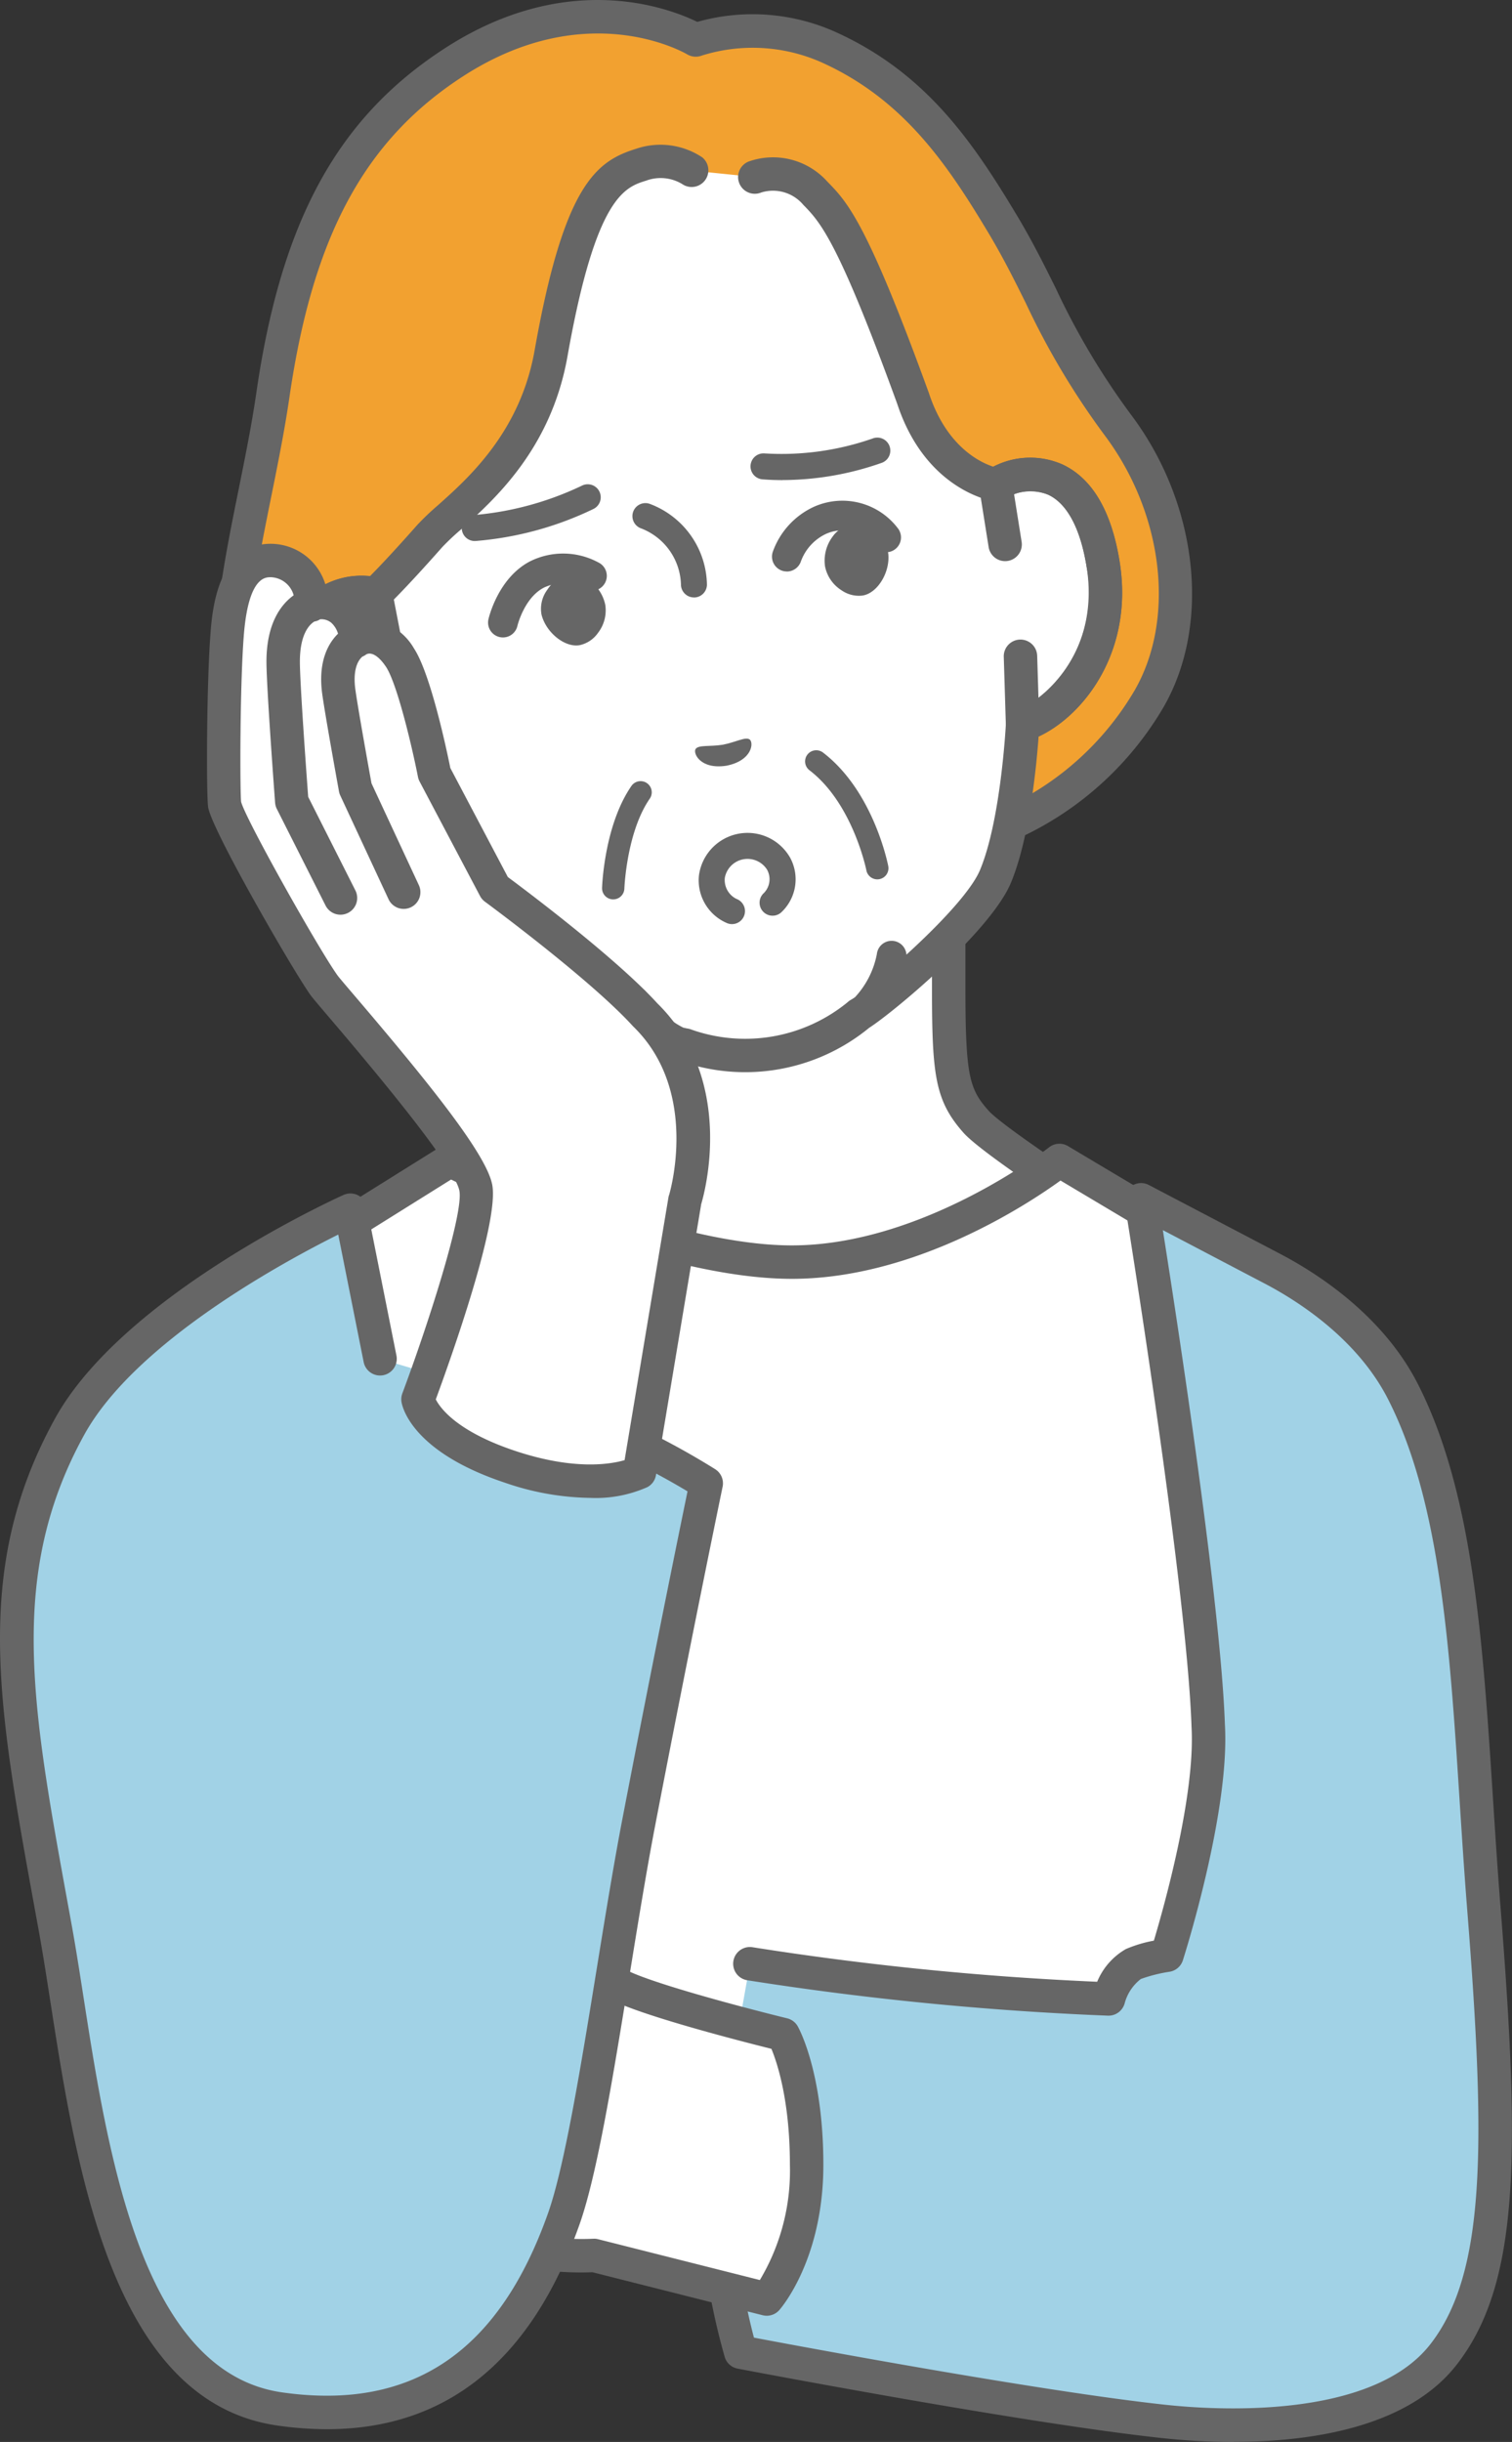 <svg id="Group_198" data-name="Group 198" xmlns="http://www.w3.org/2000/svg" xmlns:xlink="http://www.w3.org/1999/xlink" width="148.303" height="239.418" viewBox="0 0 148.303 239.418">
  <rect x="0" y="0" width="148.303" height="239.418" fill="#333333" stroke="none"/>
  <defs>
    <clipPath id="clip-path">
      <rect id="Rectangle_112" data-name="Rectangle 112" width="148.303" height="239.418" fill="none"/>
    </clipPath>
  </defs>
  <g id="Group_197" data-name="Group 197" clip-path="url(#clip-path)">
    <path id="Path_752" data-name="Path 752" d="M152.45,249.823c-2.334-2.627-2.682-4.522-2.682-13.036V219.972L131.222,230.9l-18.545-10.929v16.816c0,8.513-.349,10.408-2.683,13.036S89.208,264.05,89.208,264.05l26.921,27.26h30.187l26.921-27.26s-18.452-11.6-20.786-14.226" transform="translate(-56.713 -139.844)" fill="#fff"/>
    <path id="Path_753" data-name="Path 753" d="M143.454,290.088a1.639,1.639,0,0,1-1.166-2.791l25.49-25.81c-4.833-3.068-17.352-11.114-19.414-13.435-2.792-3.143-3.1-5.639-3.1-14.124V219.98l-16.074,9.472a1.639,1.639,0,0,1-1.664,0l-16.074-9.472v13.947c0,8.486-.3,10.981-3.1,14.124-2.062,2.321-14.581,10.367-19.414,13.435l25.489,25.81a1.639,1.639,0,1,1-2.332,2.3l-26.921-27.26a1.639,1.639,0,0,1,.294-2.54c7.058-4.436,18.846-12.141,20.433-13.927,1.868-2.1,2.268-3.364,2.268-11.947V217.111a1.64,1.64,0,0,1,2.472-1.412l17.713,10.438L146.074,215.7a1.639,1.639,0,0,1,2.472,1.412v16.816c0,8.583.4,9.844,2.269,11.947,1.587,1.786,13.375,9.491,20.433,13.927a1.64,1.64,0,0,1,.294,2.54L144.621,289.6a1.634,1.634,0,0,1-1.166.487" transform="translate(-53.852 -136.983)" fill="#666"/>
    <path id="Path_754" data-name="Path 754" d="M147.9,312.341s-12.61,9.968-26.243,9.968-33.529-9.968-33.529-9.968L69.19,324.172l12.718,82.976H173.3l-4.616-82.426Z" transform="translate(-43.987 -198.567)" fill="#fff"/>
    <path id="Path_755" data-name="Path 755" d="M79.045,405.926a1.639,1.639,0,0,1-1.618-1.391L64.709,321.559a1.64,1.64,0,0,1,.752-1.639L84.4,308.089a1.64,1.64,0,0,1,1.6-.076c.2.1,19.712,9.794,32.795,9.794,12.914,0,25.105-9.518,25.227-9.614a1.64,1.64,0,0,1,1.856-.122l20.784,12.381a1.64,1.64,0,0,1,.8,1.316l4.615,82.427a1.639,1.639,0,1,1-3.273.183l-4.567-81.556-19.092-11.373c-3.207,2.321-14.276,9.637-26.347,9.637-12.428,0-29.447-7.819-33.431-9.735l-17.25,10.777,12.554,81.91a1.639,1.639,0,0,1-1.372,1.868,1.621,1.621,0,0,1-.25.019" transform="translate(-41.126 -195.705)" fill="#666"/>
    <path id="Path_756" data-name="Path 756" d="M260.123,341.753c-2.929-5.749-8.386-9.758-12.92-12.107l-12.767-6.695s6.1,37.42,6.584,51.505c.5,8.305-4.048,22.557-4.048,22.557a16.794,16.794,0,0,0-3.292.863c-1.727.863-2.436,3.426-2.436,3.426a301.793,301.793,0,0,1-35.175-3.453l-3.346,18.72a65.23,65.23,0,0,0,2.441,19.357s27.724,5.311,41.539,6.795c6.937.745,21.478,1.07,27.414-6.584s5.753-20.941,3.939-43.738c-1.534-19.278-1.457-37.938-7.933-50.647" transform="translate(-122.508 -205.312)" fill="#a1d2e6"/>
    <path id="Path_757" data-name="Path 757" d="M240.662,441.869a66.423,66.423,0,0,1-7-.378c-13.723-1.474-41.394-6.761-41.672-6.815a1.639,1.639,0,0,1-1.254-1.114,66.322,66.322,0,0,1-2.518-19.9,1.639,1.639,0,1,1,3.277.086,65.565,65.565,0,0,0,2.1,17.892c5.068.957,28.292,5.285,40.415,6.587,4.618.5,20.134,1.532,25.944-5.959,5.391-6.951,5.457-19.276,3.6-42.6-.284-3.572-.515-7.148-.738-10.605-.974-15.1-1.895-29.366-7.022-39.427-3.053-5.992-8.963-9.712-12.214-11.4l-9.877-5.179c1.493,9.436,5.676,36.692,6.086,48.456.507,8.516-3.934,22.541-4.123,23.134a1.64,1.64,0,0,1-1.293,1.118,14.922,14.922,0,0,0-2.828.712,4.463,4.463,0,0,0-1.591,2.4,1.643,1.643,0,0,1-1.632,1.195,305.98,305.98,0,0,1-35.4-3.475,1.639,1.639,0,1,1,.551-3.232,299,299,0,0,0,33.788,3.384,6.6,6.6,0,0,1,2.815-3.207,12.911,12.911,0,0,1,2.747-.825c.974-3.257,4.1-14.317,3.689-21.03,0-.014,0-.029,0-.043-.477-13.82-6.5-50.925-6.563-51.3a1.639,1.639,0,0,1,2.379-1.715l12.767,6.695c3.593,1.861,10.151,6.007,13.619,12.815,5.434,10.664,6.375,25.255,7.372,40.7.222,3.446.452,7.01.734,10.557,1.964,24.683,1.812,37.02-4.278,44.872-4.844,6.246-14.5,7.588-21.888,7.588" transform="translate(-119.646 -202.451)" fill="#666"/>
    <path id="Path_758" data-name="Path 758" d="M140.464,508.781s-12.871-3.138-16.214-4.911-12.075-17.334-12.075-17.334L100.115,505.9s1.685,15.535,8.7,21.363c4.508,3.745,13.095,3.17,13.095,3.17l16.942,4.277s3.913-4.416,3.913-13.158-2.3-12.772-2.3-12.772" transform="translate(-63.647 -309.309)" fill="#fff"/>
    <path id="Path_759" data-name="Path 759" d="M135.991,533.491a1.642,1.642,0,0,1-.4-.05l-16.7-4.216c-1.584.07-9.445.209-13.981-3.559-7.44-6.182-9.211-21.786-9.283-22.447a1.641,1.641,0,0,1,.238-1.043l12.059-19.365a1.639,1.639,0,0,1,2.821.064c3.528,6.288,9.4,15.622,11.413,16.689,2.595,1.375,12.31,3.907,15.835,4.766a1.64,1.64,0,0,1,1.035.78c.1.18,2.516,4.512,2.516,13.585,0,9.258-4.148,14.046-4.325,14.245a1.64,1.64,0,0,1-1.227.552m-16.943-7.555a1.641,1.641,0,0,1,.4.05l15.866,4.005a20.888,20.888,0,0,0,2.948-11.3c0-6.289-1.25-10.01-1.814-11.369-2.867-.716-12.8-3.257-15.829-4.866-2.934-1.556-8.585-10.807-11.367-15.586l-10.3,16.54c.374,2.742,2.336,14.985,8.048,19.731,3.943,3.275,11.86,2.8,11.939,2.8q.054,0,.107,0" transform="translate(-60.786 -306.449)" fill="#666"/>
    <path id="Path_760" data-name="Path 760" d="M137.871,24.844c-4.107-6.848-8.6-13.508-17.082-17.328a18.129,18.129,0,0,0-13-.693S97.244.529,84.149,8.96C73.18,16.022,68.5,26.633,66.319,41.586c-2.185,15.017-8.351,30.286.566,41.793A26.507,26.507,0,0,0,90.92,93.505l43.719-8.373a30.189,30.189,0,0,0,17.625-13.744c4.333-7.54,3.1-18.539-3.016-26.74s-7.269-12.957-11.377-19.8" transform="translate(-39.545 -2.902)" fill="#f2a130"/>
    <path id="Path_761" data-name="Path 761" d="M85.179,92.382a27.512,27.512,0,0,1-22.422-10.9c-7.457-9.623-5.014-21.724-2.652-33.427.637-3.155,1.3-6.417,1.759-9.606C64.32,21.575,69.872,11.476,80.429,4.68c12.02-7.739,22-3.845,24.677-2.533a19.909,19.909,0,0,1,13.523.972c8.895,4,13.5,10.79,17.815,17.98,1.556,2.594,2.7,4.909,3.815,7.148a71.8,71.8,0,0,0,7.47,12.519c6.493,8.7,7.778,20.438,3.124,28.537a31.827,31.827,0,0,1-18.579,14.5,1.639,1.639,0,1,1-.936-3.142,28.559,28.559,0,0,0,16.672-12.99c4.022-7,2.826-17.256-2.909-24.943a75.487,75.487,0,0,1-7.78-13.023c-1.082-2.181-2.2-4.437-3.689-6.919-4.034-6.726-8.32-13.062-16.349-16.677a16.669,16.669,0,0,0-11.741-.658,1.651,1.651,0,0,1-1.428-.122C103.722,5.1,94.227-.3,82.2,7.436c-9.678,6.23-14.79,15.646-17.095,31.484-.477,3.277-1.145,6.584-1.79,9.782C61,60.187,58.811,71.036,65.349,79.472a24.769,24.769,0,0,0,22.582,9.5,1.639,1.639,0,1,1,.314,3.263c-.909.088-1.941.147-3.066.147" transform="translate(-36.713 0)" fill="#666"/>
    <path id="Path_762" data-name="Path 762" d="M148.678,75.16s-5.615-.885-8.1-8.448c-5.956-16.375-7.752-18.242-9.587-20.119a5.528,5.528,0,0,0-5.924-1.586l-6.155-.627a5.713,5.713,0,0,0-5-.582c-2.711.845-5.912,1.958-8.84,18.5C103.2,72.924,95.435,77.656,93.2,80.188c-3.811,4.31-5.315,5.692-5.315,5.692-3.59-.681-9.128,1.15-7.23,10.98,1.681,8.706,8.839,12.267,12.8,12.067,0,0,3.746,8.9,7.585,13.056,3.232,3.5,15.191,7.816,17.2,8.133a17.472,17.472,0,0,0,17.04-3c1.78-.986,11.542-9.131,13.382-13.526,2.185-5.221,2.662-14.863,2.662-14.863,3.794-1.168,9.3-6.963,7.9-15.719-1.579-9.887-7.409-9.713-10.55-7.845" transform="translate(-51.027 -27.649)" fill="#fff"/>
    <path id="Path_763" data-name="Path 763" d="M89.006,165.449l-1.125-5.814c-3.59-.681-9.128,1.15-7.231,10.98,1.681,8.706,8.839,12.267,12.8,12.067L91.348,176.3Z" transform="translate(-51.027 -101.405)" fill="#fff"/>
    <path id="Path_764" data-name="Path 764" d="M90.87,181.43a1.639,1.639,0,0,0,1.272-2.127l-2.105-6.387a1.639,1.639,0,1,0-3.113,1.026l1.291,3.916a13.09,13.09,0,0,1-8.823-10.42c-.725-3.755-.342-6.509,1.108-7.964a4.356,4.356,0,0,1,3.136-1.191l.892,4.61a1.639,1.639,0,1,0,3.218-.623l-1.125-5.813a1.638,1.638,0,0,0-1.3-1.3,7.928,7.928,0,0,0-7.14,2c-2.285,2.292-2.96,5.959-2.006,10.9,1.842,9.543,9.739,13.634,14.5,13.394a1.7,1.7,0,0,0,.2-.023" transform="translate(-48.159 -98.539)" fill="#666"/>
    <path id="Path_765" data-name="Path 765" d="M268.077,128.683l.931,5.848,1.509,10.995.206,6.722c3.794-1.168,9.3-6.963,7.9-15.719-1.579-9.887-7.409-9.713-10.55-7.845" transform="translate(-170.426 -81.173)" fill="#fff"/>
    <path id="Path_766" data-name="Path 766" d="M268.147,151a1.625,1.625,0,0,0,.2-.048c4.552-1.4,10.573-7.946,9.041-17.544-.793-4.969-2.682-8.184-5.613-9.556a7.927,7.927,0,0,0-7.394.561,1.638,1.638,0,0,0-.781,1.667l.931,5.848a1.639,1.639,0,1,0,3.237-.515l-.738-4.638a4.355,4.355,0,0,1,3.354.047c1.86.871,3.163,3.328,3.766,7.1a13.089,13.089,0,0,1-4.727,12.809l-.126-4.121a1.639,1.639,0,1,0-3.277.1l.206,6.721A1.639,1.639,0,0,0,268.147,151" transform="translate(-167.566 -78.315)" fill="#666"/>
    <path id="Path_767" data-name="Path 767" d="M78.179,83.417a7.785,7.785,0,0,1,6.262-2.124c.723-.727,2.21-2.274,4.66-5.044a25.43,25.43,0,0,1,2.01-1.913c3.019-2.692,8.072-7.2,9.484-15.178,2.893-16.345,6.088-18.569,9.966-19.778a7.4,7.4,0,0,1,6.481.846,1.639,1.639,0,0,1-1.993,2.6,4.1,4.1,0,0,0-3.512-.319c-2.084.65-4.939,1.54-7.714,17.219-1.61,9.1-7.194,14.078-10.53,17.053a23.817,23.817,0,0,0-1.736,1.638c-3.824,4.324-5.371,5.754-5.435,5.813a1.638,1.638,0,0,1-1.414.4A4.8,4.8,0,0,0,80.5,85.731c-1.45,1.455-1.834,4.209-1.109,7.964,1.527,7.91,7.99,10.9,11.111,10.741a1.639,1.639,0,0,1,1.594,1c.036.086,3.676,8.678,7.278,12.58,1.562,1.692,5.818,3.766,9.621,5.327a1.456,1.456,0,0,1,2.7-1.046,8.584,8.584,0,0,0,3.467,3.244c.188.048.343.082.462.1a1.669,1.669,0,0,1,.4.115,15.865,15.865,0,0,0,15.262-2.691,1.622,1.622,0,0,1,.332-.243c.105-.059.24-.144.4-.253a8.593,8.593,0,0,0,2.148-4.233,1.456,1.456,0,0,1,2.9.057c3.039-2.767,6.329-6.172,7.218-8.3,2.047-4.892,2.532-14.218,2.537-14.311a1.64,1.64,0,0,1,1.155-1.485c2.987-.919,8.038-5.938,6.768-13.893-.6-3.777-1.905-6.233-3.766-7.1a4.807,4.807,0,0,0-4.327.41,1.639,1.639,0,0,1-1.093.21c-.27-.043-6.623-1.135-9.393-9.53-5.844-16.065-7.556-17.816-9.21-19.51a3.883,3.883,0,0,0-4.135-1.213,1.639,1.639,0,0,1-1.251-3.03,7.148,7.148,0,0,1,7.731,1.951c1.986,2.033,3.862,3.952,9.955,20.7.006.016.012.032.017.048,1.734,5.278,5.079,6.815,6.322,7.214a7.815,7.815,0,0,1,6.775-.225c2.931,1.373,4.82,4.588,5.613,9.556,1.413,8.849-3.595,15.1-7.952,17.123-.195,2.713-.866,9.92-2.72,14.35-2.013,4.808-11.682,12.81-13.9,14.208a19.172,19.172,0,0,1-18.517,3.265c-2.563-.556-14.386-4.767-17.922-8.6-3.258-3.529-6.353-10.072-7.464-12.554-4.785-.408-11.63-4.571-13.329-13.371-.954-4.94-.279-8.607,2.006-10.9" transform="translate(-48.16 -24.796)" fill="#666"/>
    <path id="Path_768" data-name="Path 768" d="M226.914,142.059a3.38,3.38,0,0,0-2.433-.675,2.627,2.627,0,0,0-1.643,1.066,3.936,3.936,0,0,0-.762,2.949,3.606,3.606,0,0,0,1.624,2.343,2.951,2.951,0,0,0,2.06.51l.069-.012c1.435-.281,2.647-2.312,2.448-4.1a3.14,3.14,0,0,0-1.363-2.08" transform="translate(-141.153 -89.864)" fill="#666"/>
    <path id="Path_769" data-name="Path 769" d="M146.271,156.1a3.381,3.381,0,0,1,2.057-1.464,2.63,2.63,0,0,1,1.908.443,3.938,3.938,0,0,1,1.721,2.513,3.609,3.609,0,0,1-.728,2.756,2.952,2.952,0,0,1-1.763,1.182l-.069.012c-1.445.225-3.277-1.272-3.7-3.021a3.138,3.138,0,0,1,.573-2.42" transform="translate(-92.587 -98.281)" fill="#666"/>
    <path id="Path_770" data-name="Path 770" d="M132.877,157.208a1.458,1.458,0,0,1-1.422-1.778c.037-.166.954-4.083,4.115-5.7a7.283,7.283,0,0,1,6.682.132,1.457,1.457,0,0,1-1.265,2.625,4.427,4.427,0,0,0-4.089-.164c-1.929.988-2.595,3.723-2.6,3.75a1.458,1.458,0,0,1-1.42,1.136" transform="translate(-83.548 -94.711)" fill="#666"/>
    <path id="Path_771" data-name="Path 771" d="M209.322,141.72a1.456,1.456,0,0,1-1.385-1.9,7.7,7.7,0,0,1,4.015-4.429,6.831,6.831,0,0,1,8.308,2.156,1.457,1.457,0,1,1-2.392,1.665,3.9,3.9,0,0,0-4.808-1.126,4.785,4.785,0,0,0-2.354,2.64,1.464,1.464,0,0,1-1.384,1" transform="translate(-132.148 -85.691)" fill="#666"/>
    <path id="Path_772" data-name="Path 772" d="M163.209,221.843h-.038a1.092,1.092,0,0,1-1.055-1.128c.008-.25.234-6.165,2.879-9.991a1.093,1.093,0,1,1,1.8,1.243c-2.276,3.292-2.49,8.766-2.492,8.821a1.093,1.093,0,0,1-1.091,1.055" transform="translate(-103.063 -133.665)" fill="#666"/>
    <path id="Path_773" data-name="Path 773" d="M223.853,214.579a1.093,1.093,0,0,1-1.072-.885c-.012-.064-1.329-6.565-5.589-9.817a1.093,1.093,0,0,1,1.327-1.737c4.93,3.764,6.35,10.839,6.408,11.138a1.092,1.092,0,0,1-.864,1.281,1.081,1.081,0,0,1-.209.02" transform="translate(-137.804 -128.365)" fill="#666"/>
    <path id="Path_774" data-name="Path 774" d="M192.49,198.881c-.422-.27-1.339.274-2.627.525-1.3.2-2.343.007-2.648.4s.425,2.058,3.011,1.656c2.568-.507,2.7-2.307,2.263-2.586" transform="translate(-118.976 -126.389)" fill="#666"/>
    <path id="Path_775" data-name="Path 775" d="M205.2,121.954c-.644,0-1.3-.024-1.976-.077a1.275,1.275,0,0,1,.2-2.542,27.069,27.069,0,0,0,10.614-1.462,1.275,1.275,0,0,1,.926,2.376,29.422,29.422,0,0,1-9.765,1.7" transform="translate(-128.449 -74.882)" fill="#666"/>
    <path id="Path_776" data-name="Path 776" d="M125.586,135.9a1.275,1.275,0,0,1-.062-2.548,30.513,30.513,0,0,0,10.587-2.884,1.275,1.275,0,1,1,1.13,2.286,32.579,32.579,0,0,1-11.59,3.145h-.064" transform="translate(-79.029 -82.856)" fill="#666"/>
    <path id="Path_777" data-name="Path 777" d="M176.357,144.675h-.02a1.275,1.275,0,0,1-1.255-1.294,6.086,6.086,0,0,0-3.932-5.484,1.275,1.275,0,1,1,.935-2.372,8.614,8.614,0,0,1,5.547,7.9,1.275,1.275,0,0,1-1.275,1.256" transform="translate(-108.292 -86.101)" fill="#666"/>
    <path id="Path_778" data-name="Path 778" d="M194.45,227.717a3.321,3.321,0,0,0-.808,6.319l3.965-.809a3.286,3.286,0,0,0-3.157-5.51" transform="translate(-121.846 -144.708)" fill="#fff"/>
    <path id="Path_779" data-name="Path 779" d="M191.415,233.086a1.268,1.268,0,0,1-.45-.083,4.559,4.559,0,0,1-2.792-4.668,4.806,4.806,0,0,1,8.971-1.715,4.436,4.436,0,0,1-.931,5.346,1.275,1.275,0,0,1-1.666-1.93,1.934,1.934,0,0,0,.311-2.286,2.266,2.266,0,0,0-4.143.783,2.06,2.06,0,0,0,1.15,2.085,1.275,1.275,0,0,1-.45,2.468" transform="translate(-119.62 -142.483)" fill="#666"/>
    <path id="Path_780" data-name="Path 780" d="M40.147,340.3l-2.908-14.572s-21.1,9.494-27.562,21.265c-8.051,14.661-5.213,28.046-1.369,49.216,2.835,15.612,4.749,44.6,22.018,47.056,10.125,1.439,21.64-1.106,27.846-18.644,2.565-7.249,4.9-26.084,7.34-38.788,3.463-18.033,6.635-33.324,6.635-33.324a73.753,73.753,0,0,0-15.38-7.271Z" transform="translate(-2.87 -207.075)" fill="#a1d2e6"/>
    <path id="Path_781" data-name="Path 781" d="M32.085,442.381a34.529,34.529,0,0,1-4.86-.358c-16.163-2.3-19.7-24.982-22.281-41.546-.383-2.455-.744-4.774-1.119-6.84l-.408-2.24c-3.667-20.119-6.09-33.41,1.953-48.058,6.651-12.112,27.445-21.573,28.327-21.971a1.639,1.639,0,0,1,2.28,1.174l2.908,14.572a1.639,1.639,0,1,1-3.215.641l-2.494-12.5c-5.221,2.6-19.908,10.513-24.932,19.661C.76,358.544,3.1,371.38,6.642,390.809l.408,2.242c.382,2.107.747,4.445,1.133,6.921,2.424,15.551,5.744,36.849,19.5,38.8,12.72,1.809,21.247-3.938,26.07-17.568,1.637-4.625,3.235-14.471,4.781-23.993.813-5,1.653-10.179,2.493-14.557,2.894-15.066,5.614-28.362,6.408-32.223a72.861,72.861,0,0,0-14.051-6.5,1.639,1.639,0,0,1,1.016-3.117,74.694,74.694,0,0,1,15.765,7.455,1.639,1.639,0,0,1,.712,1.707c-.032.153-3.209,15.486-6.631,33.3-.832,4.331-1.668,9.482-2.477,14.464-1.641,10.109-3.192,19.658-4.927,24.561-4.721,13.343-13.04,20.078-24.762,20.079" transform="translate(0 -204.214)" fill="#666"/>
    <path id="Path_782" data-name="Path 782" d="M79.3,233.1s6.323-16.957,5.675-20.7-14.014-18.68-14.868-19.855c-1.869-2.572-9.5-16.027-9.774-17.746-.141-.871-.162-11.325.243-16.635.463-6.071,2.347-7.3,4.273-7.3,3.7,0,4.147,4.277,4.147,4.277a2.779,2.779,0,0,1,2.7.458c1.278.844,1.626,3.09,1.626,3.09s2.122-1.455,4.209,1.7c1.606,2.427,3.371,11.373,3.371,11.373L86.835,183S97.2,190.6,101.563,195.385c7.4,7.2,3.921,18.206,3.921,18.206l-4.455,26.679s-4.179,2.273-12.651-.533S79.3,233.1,79.3,233.1" transform="translate(-38.299 -95.91)" fill="#fff"/>
    <path id="Path_783" data-name="Path 783" d="M99.881,191.383c-4.066-4.44-12.849-11.024-14.631-12.345l-5.641-10.691c-.336-1.664-1.931-9.254-3.565-11.723a5.671,5.671,0,0,0-3.561-2.693,4.17,4.17,0,0,0-.874-.077,5.254,5.254,0,0,0-1.864-2.484,5.1,5.1,0,0,0-2.345-.87,5.631,5.631,0,0,0-5.409-4.136c-5.236,0-5.742,6.634-5.908,8.814-.391,5.134-.411,15.878-.227,17.021.367,2.267,8.441,16.211,10.067,18.448.2.269.7.859,1.815,2.168,8.173,9.574,12.468,15.294,12.763,17,.395,2.282-3.034,12.982-5.6,19.851a1.639,1.639,0,0,0-.083.827c.077.493,1.02,4.9,10.178,7.936a26.519,26.519,0,0,0,8.324,1.476,12.472,12.472,0,0,0,5.626-1.059,1.637,1.637,0,0,0,.833-1.17l4.438-26.574c.4-1.335,3.31-12.239-4.342-19.721m1.18,18.852a1.63,1.63,0,0,0-.054.224l-4.3,25.75c-1.412.41-4.966,1-10.674-.89-5.766-1.91-7.416-4.223-7.844-5.069,1.429-3.876,6.2-17.223,5.545-20.992-.5-2.871-5.756-9.5-13.5-18.572-.785-.919-1.525-1.786-1.657-1.967-1.792-2.465-9-15.264-9.483-17.053-.114-1.156-.125-11.193.259-16.239.44-5.784,2.095-5.784,2.639-5.784a2.407,2.407,0,0,1,2.257,1.773c-1.209.869-2.669,2.707-2.669,6.517,0,2.476.814,13.352.848,13.814a1.638,1.638,0,0,0,.171.616l4.778,9.468a1.639,1.639,0,0,0,2.927-1.477l-4.631-9.176c-.138-1.858-.815-11.118-.815-13.245,0-2.774.974-3.677,1.428-3.949a1.388,1.388,0,0,0,.556-.215,1.527,1.527,0,0,1,1.095.337,2.353,2.353,0,0,1,.663,1.074c-.941.924-1.984,2.7-1.551,5.9.279,2.055,1.589,9.255,1.644,9.561a1.643,1.643,0,0,0,.127.4l4.735,10.174a1.639,1.639,0,1,0,2.972-1.383l-4.645-9.983c-.22-1.214-1.34-7.413-1.583-9.206-.294-2.172.4-2.981.7-3.221a1.507,1.507,0,0,0,.375-.217c.528-.264,1.249.194,1.938,1.234,1.039,1.57,2.471,7.449,3.13,10.786a1.642,1.642,0,0,0,.158.447L82.525,180.9a1.637,1.637,0,0,0,.48.556c.1.075,10.282,7.565,14.487,12.173.022.024.045.047.068.07,6.568,6.386,3.531,16.438,3.5,16.536" transform="translate(-35.439 -93.049)" fill="#666"/>
  </g>
</svg>
